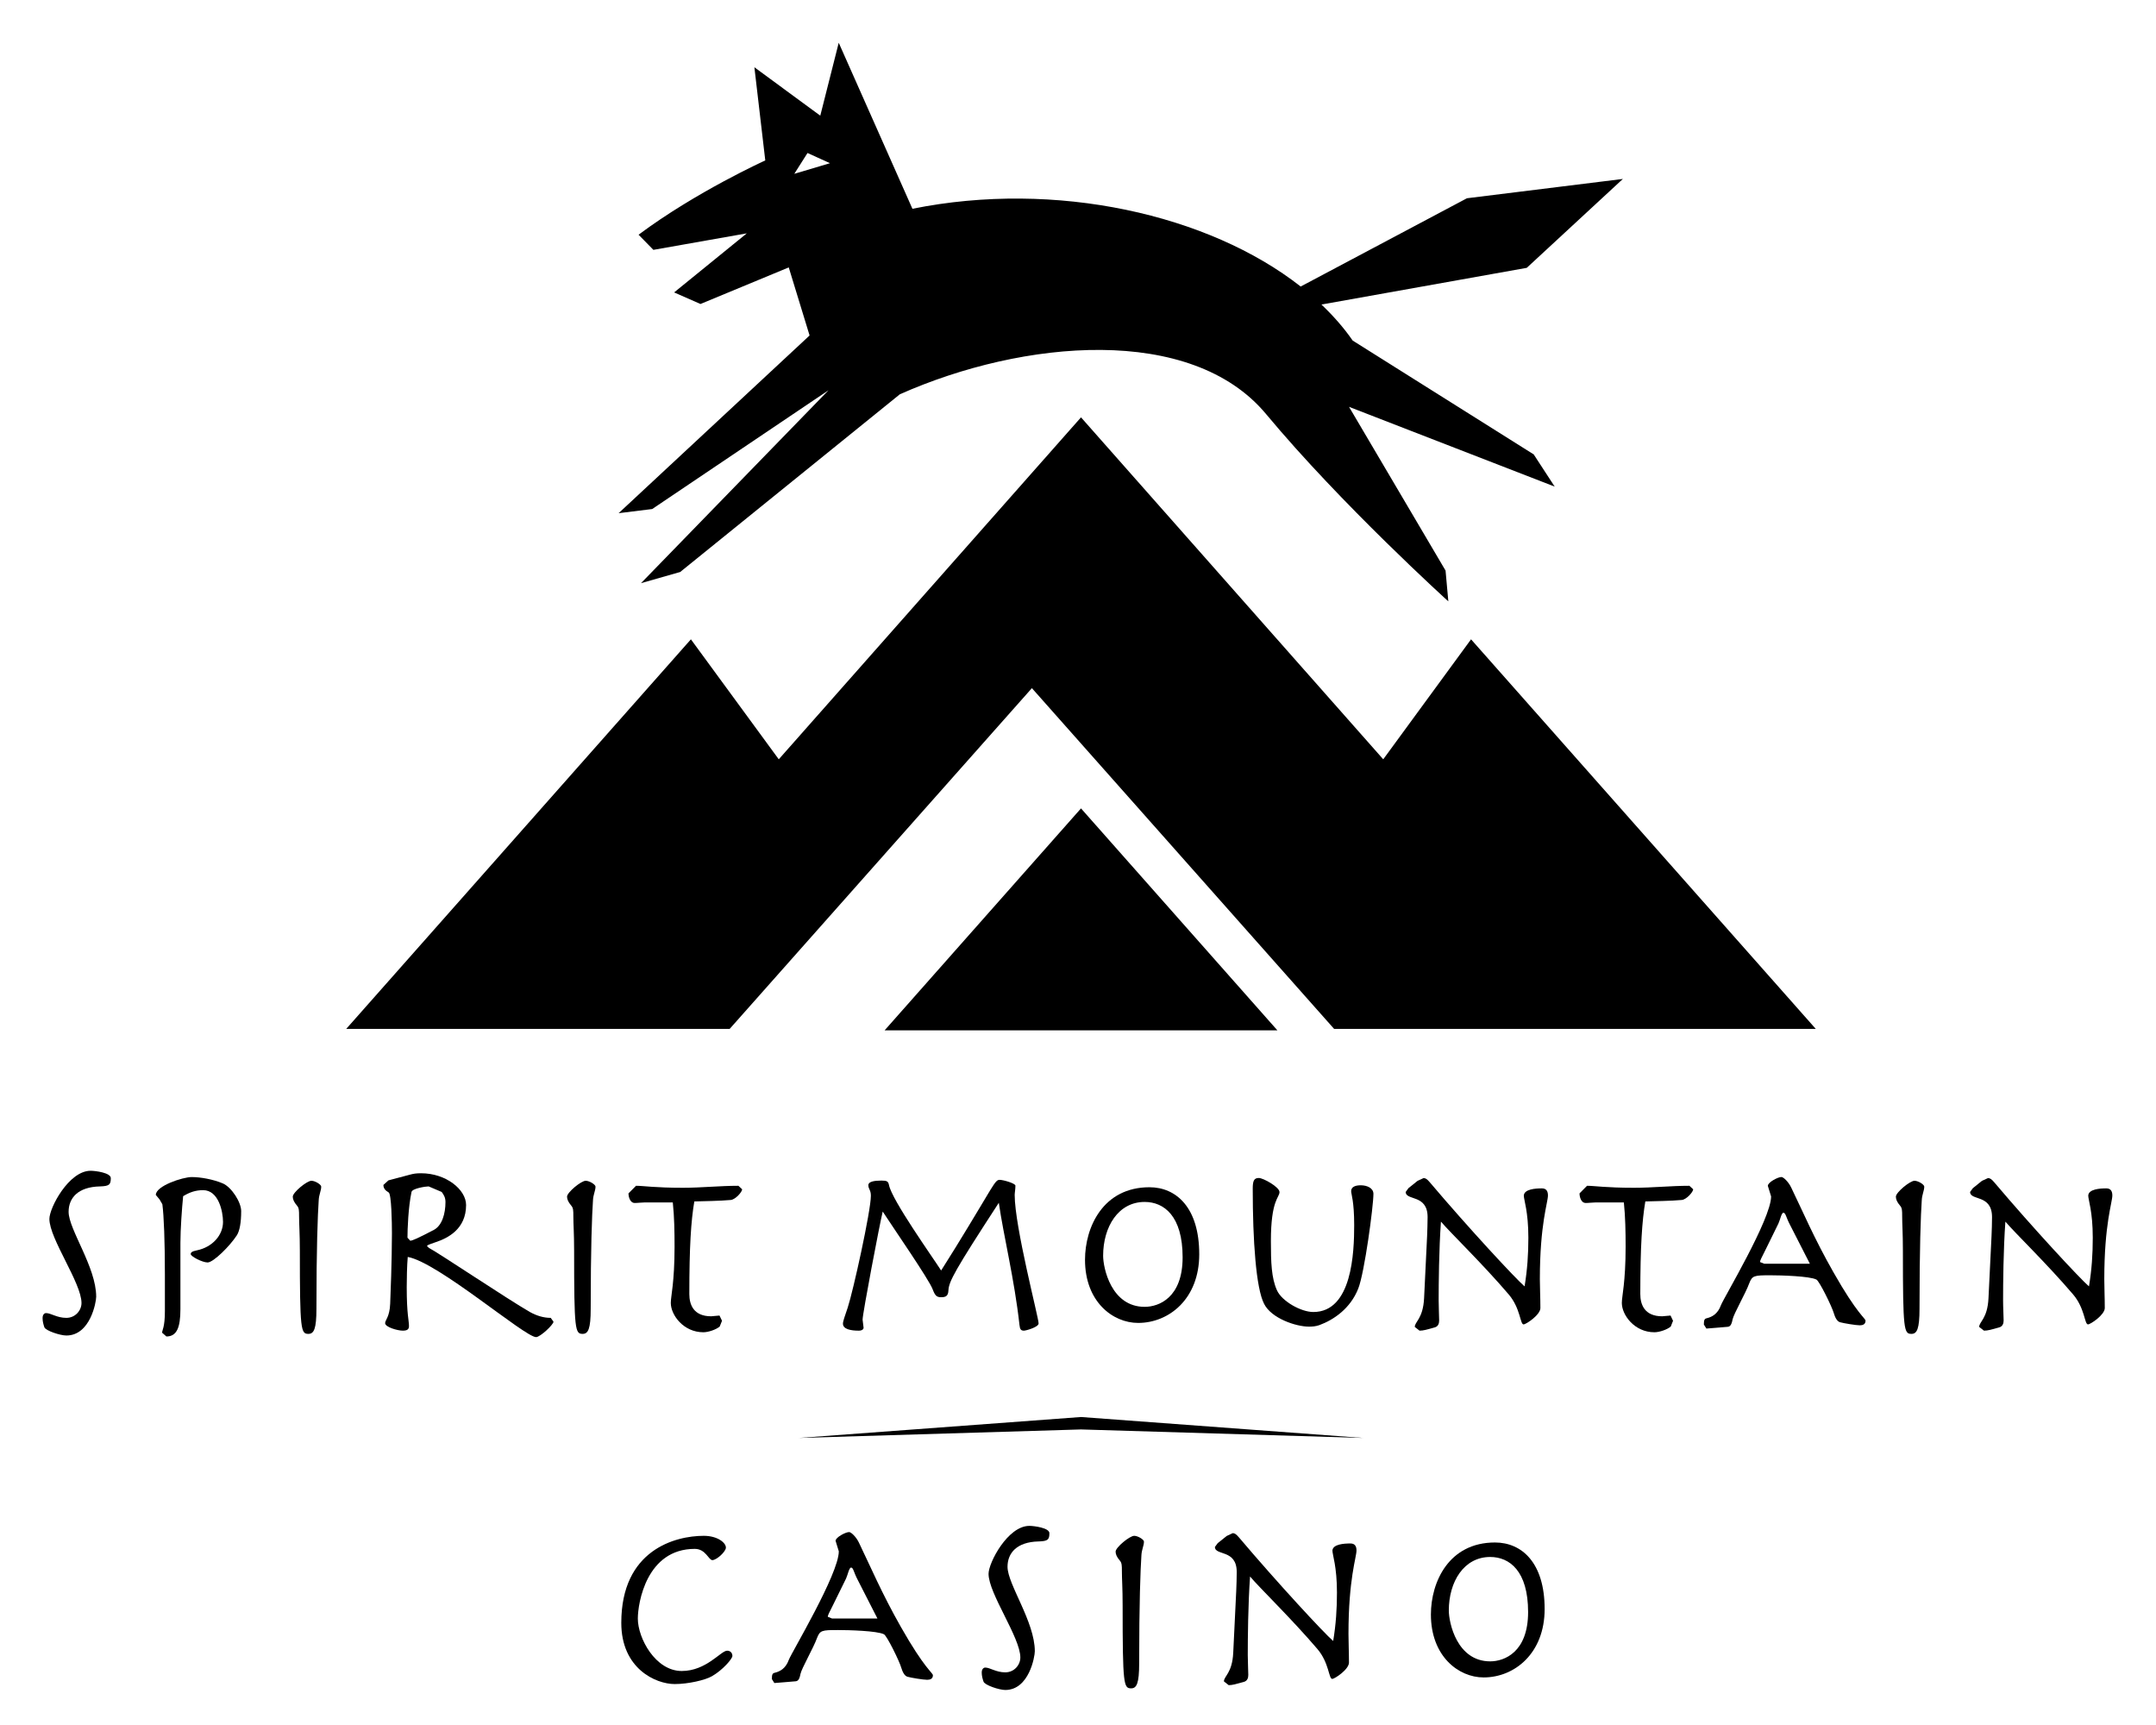 <?xml version="1.0" encoding="utf-8"?>
<!-- Generator: Adobe Illustrator 14.0.0, SVG Export Plug-In . SVG Version: 6.00 Build 43363)  -->
<!DOCTYPE svg PUBLIC "-//W3C//DTD SVG 1.1//EN" "http://www.w3.org/Graphics/SVG/1.1/DTD/svg11.dtd">
<svg version="1.1" id="Layer_1" xmlns="http://www.w3.org/2000/svg" xmlns:xlink="http://www.w3.org/1999/xlink" x="0px" y="0px"
	 width="250px" height="200px" viewBox="0 0 250 200" enable-background="new 0 0 250 200" xml:space="preserve">
<g>
	<path d="M177.843,52.686L156.85,39.484c-1.022-1.477-2.244-2.865-3.621-4.175l23.808-4.255l11.145-10.307l-18.081,2.24
		L150.821,33.22c-10.655-8.358-28.398-12.366-45.021-9.014L97.255,4.958l-2.139,8.454l-7.641-5.615l1.263,10.804
		c0,0-8.004,3.623-14.692,8.613l1.719,1.755l10.831-1.914l-8.427,6.849l3.055,1.342l10.236-4.242l2.416,7.892L71.732,59.5
		l3.894-0.482l20.443-13.77L74.327,67.614l4.546-1.297l25.47-20.604c14.325-6.362,33.799-8.114,42.467,2.297
		c8.729,10.49,21.132,21.714,21.132,21.714l-0.322-3.57L156.427,47.17l23.848,9.248L177.843,52.686 M92.103,20.153l1.532-2.415
		l2.607,1.183L92.103,20.153z"/>
	<polyline points="210.551,119.294 154.699,119.294 119.654,79.785 84.608,119.294 40.145,119.294 80.115,74.125 90.302,88.035 
		125.348,48.388 160.394,88.035 170.576,74.125 210.551,119.294 	"/>
	<polyline points="102.579,119.457 125.348,93.727 148.117,119.457 102.579,119.457 	"/>
	<path d="M5.344,152.242c0.558,0,1.259,0.554,2.346,0.554c1.055,0,1.76-0.875,1.76-1.719c0-2.338-3.723-7.449-3.723-9.755
		c0-1.291,2.257-5.58,4.778-5.58c0.558,0,2.342,0.231,2.342,0.851c0,0.754-0.171,0.929-1.254,0.962
		c-2.583,0.057-3.638,1.372-3.638,2.944c0,2.049,3.198,6.399,3.198,9.85c0,0.606-0.676,4.492-3.462,4.492
		c-0.705,0-2.403-0.554-2.55-0.961c-0.114-0.351-0.204-0.668-0.204-1.055C4.937,152.389,5.169,152.242,5.344,152.242"/>
	<path d="M19.119,147.688c0-3.743-0.114-6.749-0.293-8.064l-0.322-0.555l-0.436-0.525c0-1.051,3.12-2.073,4.163-2.073
		c1.026,0,2.484,0.261,3.597,0.733c1.026,0.436,2.138,2.188,2.138,3.21c0,1.344-0.179,2.305-0.501,2.806
		c-0.786,1.223-2.717,3.153-3.393,3.153c-0.611,0-1.955-0.701-1.955-0.966c0-0.203,0.146-0.325,0.701-0.436
		c1.849-0.379,3.042-1.788,3.042-3.299c0-1.174-0.501-3.683-2.31-3.683c-0.847,0-1.548,0.232-2.313,0.7
		c-0.138,1.341-0.317,3.857-0.317,5.405v7.707c0,2.134-0.432,3.152-1.625,3.152l-0.497-0.436c0-0.318,0.322-0.615,0.322-2.489
		V147.688"/>
	<path d="M34.679,140.964c0-0.559,0-0.908-0.232-1.169c-0.379-0.44-0.497-0.762-0.497-1.051c0-0.497,1.633-1.842,2.159-1.842
		c0.436,0,1.137,0.44,1.137,0.677c0,0.464-0.261,0.933-0.289,1.572c-0.118,1.727-0.265,5.556-0.265,12.586
		c0,2.338-0.289,2.916-0.933,2.916c-0.872,0-0.99-0.407-0.99-9.629C34.769,142.979,34.679,141.953,34.679,140.964"/>
	<path d="M47.249,143.501c0-0.961,0.09-3.527,0.469-5.303c0.085-0.407,1.633-0.644,1.983-0.644l1.515,0.644
		c0.236,0.321,0.44,0.635,0.44,1.165c0,1.368-0.407,2.736-1.344,3.233c-1.894,0.99-2.509,1.255-2.742,1.255L47.249,143.501
		 M45.041,136.854l-0.583,0.53c0,0.374,0.2,0.639,0.611,0.871c0.322,0.204,0.378,3.479,0.378,4.733c0,2.973-0.171,7.535-0.204,8.171
		c-0.057,1.523-0.586,1.897-0.586,2.248c0,0.469,1.458,0.872,2.041,0.872c0.55,0,0.725-0.172,0.725-0.546
		c0-0.619-0.261-1.353-0.261-4.497c0-0.937,0.029-2.514,0.118-3.503c3.527,0.627,13.568,9.295,14.883,9.295
		c0.469,0,2.017-1.442,2.017-1.792l-0.322-0.44c-0.815,0-1.605-0.236-2.395-0.668c-2.599-1.49-10.717-6.937-11.707-7.429
		l-0.232-0.208c0-0.118,0.057-0.143,0.994-0.469c1.397-0.464,3.527-1.511,3.527-4.31c0-1.775-2.301-3.682-5.226-3.682
		c-0.611,0-0.9,0.064-1.25,0.154L45.041,136.854z"/>
	<path d="M66.482,140.964c0-0.559,0-0.908-0.232-1.169c-0.379-0.44-0.497-0.762-0.497-1.051c0-0.497,1.633-1.842,2.159-1.842
		c0.44,0,1.141,0.44,1.141,0.677c0,0.464-0.265,0.933-0.293,1.572c-0.118,1.727-0.265,5.556-0.265,12.586
		c0,2.338-0.293,2.916-0.933,2.916c-0.875,0-0.99-0.407-0.99-9.629C66.572,142.979,66.482,141.953,66.482,140.964"/>
	<path d="M74.69,139.416c-0.351,0-0.729,0.061-1.108,0.061c-0.469,0-0.705-0.619-0.705-1.115l0.875-0.88
		c0.847,0,2.167,0.231,5.438,0.231c2.135,0,4.293-0.231,6.432-0.231l0.436,0.407c0,0.297-0.762,1.177-1.316,1.238
		c-1.197,0.113-3.152,0.138-4.232,0.171c-0.383,2.248-0.578,5.197-0.578,10.741c0,1.226,0.489,2.574,2.533,2.574l0.965-0.086
		l0.293,0.607l-0.269,0.668c-0.407,0.35-1.312,0.663-1.894,0.663c-2.309,0-3.776-2.004-3.776-3.4c0-0.786,0.436-2.367,0.436-6.514
		c0-1.69-0.024-3.441-0.204-5.136H74.69"/>
	<path d="M110.794,144.649c4.411-7.156,4.554-7.856,5.112-7.856c0.436,0,1.837,0.411,1.837,0.672c0,0.439-0.085,0.822-0.085,1.079
		c0,3.679,2.774,14.22,2.774,14.896c0,0.437-1.487,0.84-1.694,0.84c-0.351,0-0.469-0.139-0.525-0.668
		c-0.583-5.287-1.841-10.306-2.395-14.159c-5.112,7.854-5.78,9.108-5.841,10.135c-0.028,0.668-0.293,0.814-0.847,0.814
		c-0.521,0-0.701-0.176-0.99-0.933c-0.411-1.112-4.59-7.157-5.784-8.998c-0.354,1.434-2.334,11.824-2.334,12.529l0.114,0.937
		c0,0.171-0.175,0.343-0.554,0.343c-0.933,0-1.837-0.172-1.837-0.811c0-0.294,0.204-0.819,0.554-1.87
		c0.611-1.841,2.684-11.185,2.684-12.969c0-0.668-0.293-0.758-0.293-1.222c0-0.408,0.672-0.53,1.519-0.53
		c0.64,0,0.791,0.09,0.876,0.53c0.35,1.751,5.055,8.35,6.044,9.897L110.794,144.649"/>
	<path d="M127.914,145.595c0-3.348,1.751-6.24,4.814-6.24c2.248,0,4.403,1.634,4.403,6.42c0,4.7-2.77,5.743-4.403,5.743
		C128.847,151.518,127.914,147.004,127.914,145.595 M125.813,146.067c0,4.843,3.209,7.315,6.158,7.315
		c3.589,0,7.088-2.794,7.088-7.959c0-5.401-2.656-7.771-5.776-7.771C127.914,137.652,125.813,142.271,125.813,146.067z"/>
	<path d="M145.962,136.577c0.525,0,2.403,1.055,2.403,1.633c0,0.647-0.998,0.88-0.998,5.674c0,2.477,0.058,4.293,0.705,5.719
		c0.582,1.287,2.807,2.514,4.212,2.514c4.509,0,4.741-6.921,4.741-10.081c0-2.799-0.351-3.561-0.351-3.935
		c0-0.497,0.497-0.677,1.112-0.677c0.737,0,1.47,0.326,1.47,0.994c0,1.434-1.03,9.145-1.759,10.981
		c-0.909,2.31-2.84,3.625-4.514,4.24c-0.411,0.143-0.818,0.175-1.197,0.175c-1.523,0-4.362-0.961-5.206-2.64
		c-0.937-1.8-1.319-7.348-1.319-13.34C145.262,136.964,145.38,136.577,145.962,136.577"/>
	<path d="M165.481,143.306c0.024-0.733,0.057-1.458,0.057-2.191c0-2.688-2.538-1.869-2.538-2.92l0.318-0.437l1.055-0.847
		l0.696-0.322c0.236,0,0.412,0.118,0.729,0.493c4.529,5.344,9.931,11.16,10.985,12.064c0.321-1.959,0.439-3.739,0.439-5.637
		c0-3.067-0.529-4.383-0.529-4.904c0.062-0.733,1.34-0.823,2.098-0.823c0.554,0,0.701,0.383,0.701,0.823
		c0,0.814-0.938,3.299-0.938,9.719c0,0.969,0.062,2.109,0.062,3.331c0,0.791-1.658,1.898-1.951,1.898
		c-0.407,0-0.351-1.865-1.719-3.471c-3.067-3.592-6.721-7.104-7.861-8.443c-0.232,3.271-0.265,7.186-0.265,9.145
		c0,0.847,0.057,1.841,0.057,2.306c0,0.317-0.085,0.7-0.521,0.814c-0.937,0.265-1.315,0.375-1.755,0.375l-0.55-0.433
		c0-0.61,0.961-0.961,1.079-3.327L165.481,143.306"/>
	<path d="M184.963,139.416c-0.351,0-0.729,0.061-1.107,0.061c-0.469,0-0.701-0.619-0.701-1.115l0.872-0.88
		c0.852,0,2.167,0.231,5.441,0.231c2.135,0,4.293-0.231,6.428-0.231l0.439,0.407c0,0.297-0.762,1.177-1.315,1.238
		c-1.197,0.113-3.156,0.138-4.236,0.171c-0.379,2.248-0.582,5.197-0.582,10.741c0,1.226,0.497,2.574,2.542,2.574l0.965-0.086
		l0.289,0.607l-0.265,0.668c-0.407,0.35-1.312,0.663-1.898,0.663c-2.309,0-3.775-2.004-3.775-3.4c0-0.786,0.439-2.367,0.439-6.514
		c0-1.69-0.028-3.441-0.203-5.136H184.963"/>
	<path d="M204.579,146.523l-0.496-0.199c0-0.18,0.175-0.497,0.614-1.373l1.52-3.092c0.204-0.436,0.351-1.25,0.578-1.25
		c0.27,0,0.298,0.525,0.766,1.401l2.306,4.513H204.579 M205.284,147.859c1.197,0,4.554,0.09,5.34,0.497
		c0.351,0.18,1.809,3.161,2.017,3.898c0.146,0.496,0.379,0.965,0.732,1.051c0.371,0.109,1.838,0.354,2.273,0.354
		c0.321,0,0.672-0.09,0.672-0.53c0-0.293-0.933-0.7-3.735-5.646c-2.22-3.901-3.535-7.021-4.88-9.791
		c-0.317-0.673-0.908-1.227-1.136-1.227c-0.411,0-1.576,0.615-1.576,1.026l0.379,1.227c0,2.618-5.516,11.804-5.809,12.594
		c-0.383,1.051-1.056,1.377-1.638,1.523c-0.265,0.057-0.351,0.175-0.351,0.733l0.294,0.468c0.175,0,1.723-0.15,2.48-0.203
		c0.261-0.032,0.436-0.208,0.554-0.852c0.146-0.676,1.52-3.047,1.931-4.183C203.179,147.893,203.386,147.859,205.284,147.859z"/>
	<path d="M220.566,140.964c0-0.559,0-0.908-0.236-1.169c-0.379-0.44-0.492-0.762-0.492-1.051c0-0.497,1.633-1.842,2.158-1.842
		c0.44,0,1.133,0.44,1.133,0.677c0,0.464-0.261,0.933-0.289,1.572c-0.118,1.727-0.261,5.556-0.261,12.586
		c0,2.338-0.294,2.916-0.933,2.916c-0.876,0-0.994-0.407-0.994-9.629C220.652,142.979,220.566,141.953,220.566,140.964"/>
	<path d="M230.929,143.306c0.028-0.733,0.058-1.458,0.058-2.191c0-2.688-2.542-1.869-2.542-2.92l0.321-0.437l1.051-0.847
		l0.701-0.322c0.232,0,0.411,0.118,0.729,0.493c4.525,5.344,9.931,11.16,10.981,12.064c0.326-1.959,0.44-3.739,0.44-5.637
		c0-3.067-0.525-4.383-0.525-4.904c0.057-0.733,1.34-0.823,2.094-0.823c0.554,0,0.7,0.383,0.7,0.823
		c0,0.814-0.933,3.299-0.933,9.719c0,0.969,0.057,2.109,0.057,3.331c0,0.791-1.657,1.898-1.946,1.898
		c-0.412,0-0.354-1.865-1.724-3.471c-3.066-3.592-6.717-7.104-7.856-8.443c-0.236,3.271-0.266,7.186-0.266,9.145
		c0,0.847,0.062,1.841,0.062,2.306c0,0.317-0.09,0.7-0.525,0.814c-0.937,0.265-1.315,0.375-1.752,0.375l-0.558-0.433
		c0-0.61,0.966-0.961,1.079-3.327L230.929,143.306"/>
	<polyline points="125.348,165.732 92.628,166.719 125.348,164.291 158.067,166.719 125.348,165.732 	"/>
	<path d="M81.61,178.066c1.568,0,2.562,0.786,2.562,1.368c0,0.465-1.08,1.45-1.572,1.45c-0.436,0-0.762-1.304-2.037-1.304
		c-5.613,0-6.603,6.306-6.603,8.082c0,2.265,2.037,6.077,5.092,6.077c2.851,0,4.538-2.354,5.262-2.354
		c0.379,0,0.611,0.261,0.611,0.61c0,0.318-1.104,1.626-2.383,2.354c-0.758,0.44-2.733,0.904-4.306,0.904
		c-2.183,0-6.195-1.775-6.195-7.096C72.042,179.699,78.294,178.066,81.61,178.066"/>
	<path d="M96.477,187.654l-0.493-0.203c0-0.172,0.175-0.497,0.615-1.369l1.511-3.075c0.2-0.436,0.347-1.259,0.583-1.259
		c0.261,0,0.29,0.53,0.75,1.401l2.301,4.505H96.477 M97.178,188.99c1.193,0,4.538,0.086,5.324,0.493
		c0.346,0.175,1.804,3.145,2.008,3.882c0.146,0.488,0.378,0.957,0.729,1.043c0.375,0.113,1.829,0.35,2.265,0.35
		c0.322,0,0.672-0.089,0.672-0.521c0-0.297-0.933-0.7-3.727-5.629c-2.208-3.894-3.519-6.997-4.855-9.759
		c-0.322-0.668-0.9-1.218-1.136-1.218c-0.408,0-1.568,0.614-1.568,1.014l0.375,1.222c0,2.615-5.499,11.771-5.788,12.558
		c-0.379,1.051-1.047,1.369-1.629,1.516c-0.261,0.057-0.346,0.175-0.346,0.729l0.289,0.464c0.171,0,1.715-0.146,2.473-0.203
		c0.26-0.025,0.436-0.204,0.554-0.848c0.143-0.668,1.511-3.026,1.918-4.163C95.084,189.023,95.288,188.99,97.178,188.99z"/>
	<path d="M114.249,193.341c0.55,0,1.242,0.554,2.317,0.554c1.051,0,1.748-0.871,1.748-1.719c0-2.326-3.686-7.413-3.686-9.706
		c0-1.283,2.228-5.557,4.733-5.557c0.546,0,2.322,0.232,2.322,0.844c0,0.753-0.175,0.929-1.254,0.961
		c-2.55,0.058-3.601,1.364-3.601,2.937c0,2.033,3.165,6.367,3.165,9.797c0,0.61-0.664,4.488-3.426,4.488
		c-0.692,0-2.378-0.554-2.521-0.97c-0.118-0.342-0.208-0.668-0.208-1.051C113.837,193.487,114.073,193.341,114.249,193.341"/>
	<path d="M130.089,182.106c0-0.546,0-0.896-0.231-1.16c-0.379-0.437-0.497-0.762-0.497-1.047c0-0.493,1.633-1.833,2.154-1.833
		c0.436,0,1.133,0.436,1.133,0.668c0,0.464-0.261,0.929-0.294,1.572c-0.113,1.719-0.261,5.527-0.261,12.537
		c0,2.326-0.289,2.908-0.929,2.908c-0.871,0-0.989-0.407-0.989-9.601C130.175,184.115,130.089,183.101,130.089,182.106"/>
	<path d="M143.348,184.445c0.028-0.726,0.057-1.45,0.057-2.184c0-2.672-2.529-1.857-2.529-2.904l0.321-0.436l1.047-0.839
		l0.697-0.326c0.231,0,0.407,0.122,0.725,0.497c4.505,5.319,9.878,11.111,10.924,12.008c0.322-1.947,0.437-3.724,0.437-5.613
		c0-3.051-0.525-4.358-0.525-4.884c0.061-0.729,1.336-0.811,2.089-0.811c0.555,0,0.701,0.375,0.701,0.811
		c0,0.814-0.929,3.283-0.929,9.682c0,0.962,0.057,2.098,0.057,3.316c0,0.79-1.653,1.894-1.942,1.894
		c-0.412,0-0.351-1.861-1.715-3.462c-3.051-3.572-6.681-7.067-7.813-8.411c-0.232,3.267-0.265,7.16-0.265,9.107
		c0,0.848,0.061,1.833,0.061,2.297c0,0.322-0.085,0.701-0.525,0.819c-0.929,0.257-1.312,0.374-1.747,0.374l-0.554-0.436
		c0-0.61,0.965-0.961,1.079-3.315L143.348,184.445"/>
	<path d="M167.998,186.726c0-3.336,1.748-6.207,4.799-6.207c2.24,0,4.395,1.621,4.395,6.383c0,4.672-2.766,5.719-4.395,5.719
		C168.927,192.62,167.998,188.119,167.998,186.726 M165.921,187.19c0,4.814,3.181,7.295,6.114,7.295
		c3.584,0,7.074-2.794,7.074-7.931c0-5.368-2.647-7.715-5.759-7.715C167.998,178.84,165.921,183.418,165.921,187.19z"/>
</g>
</svg>
